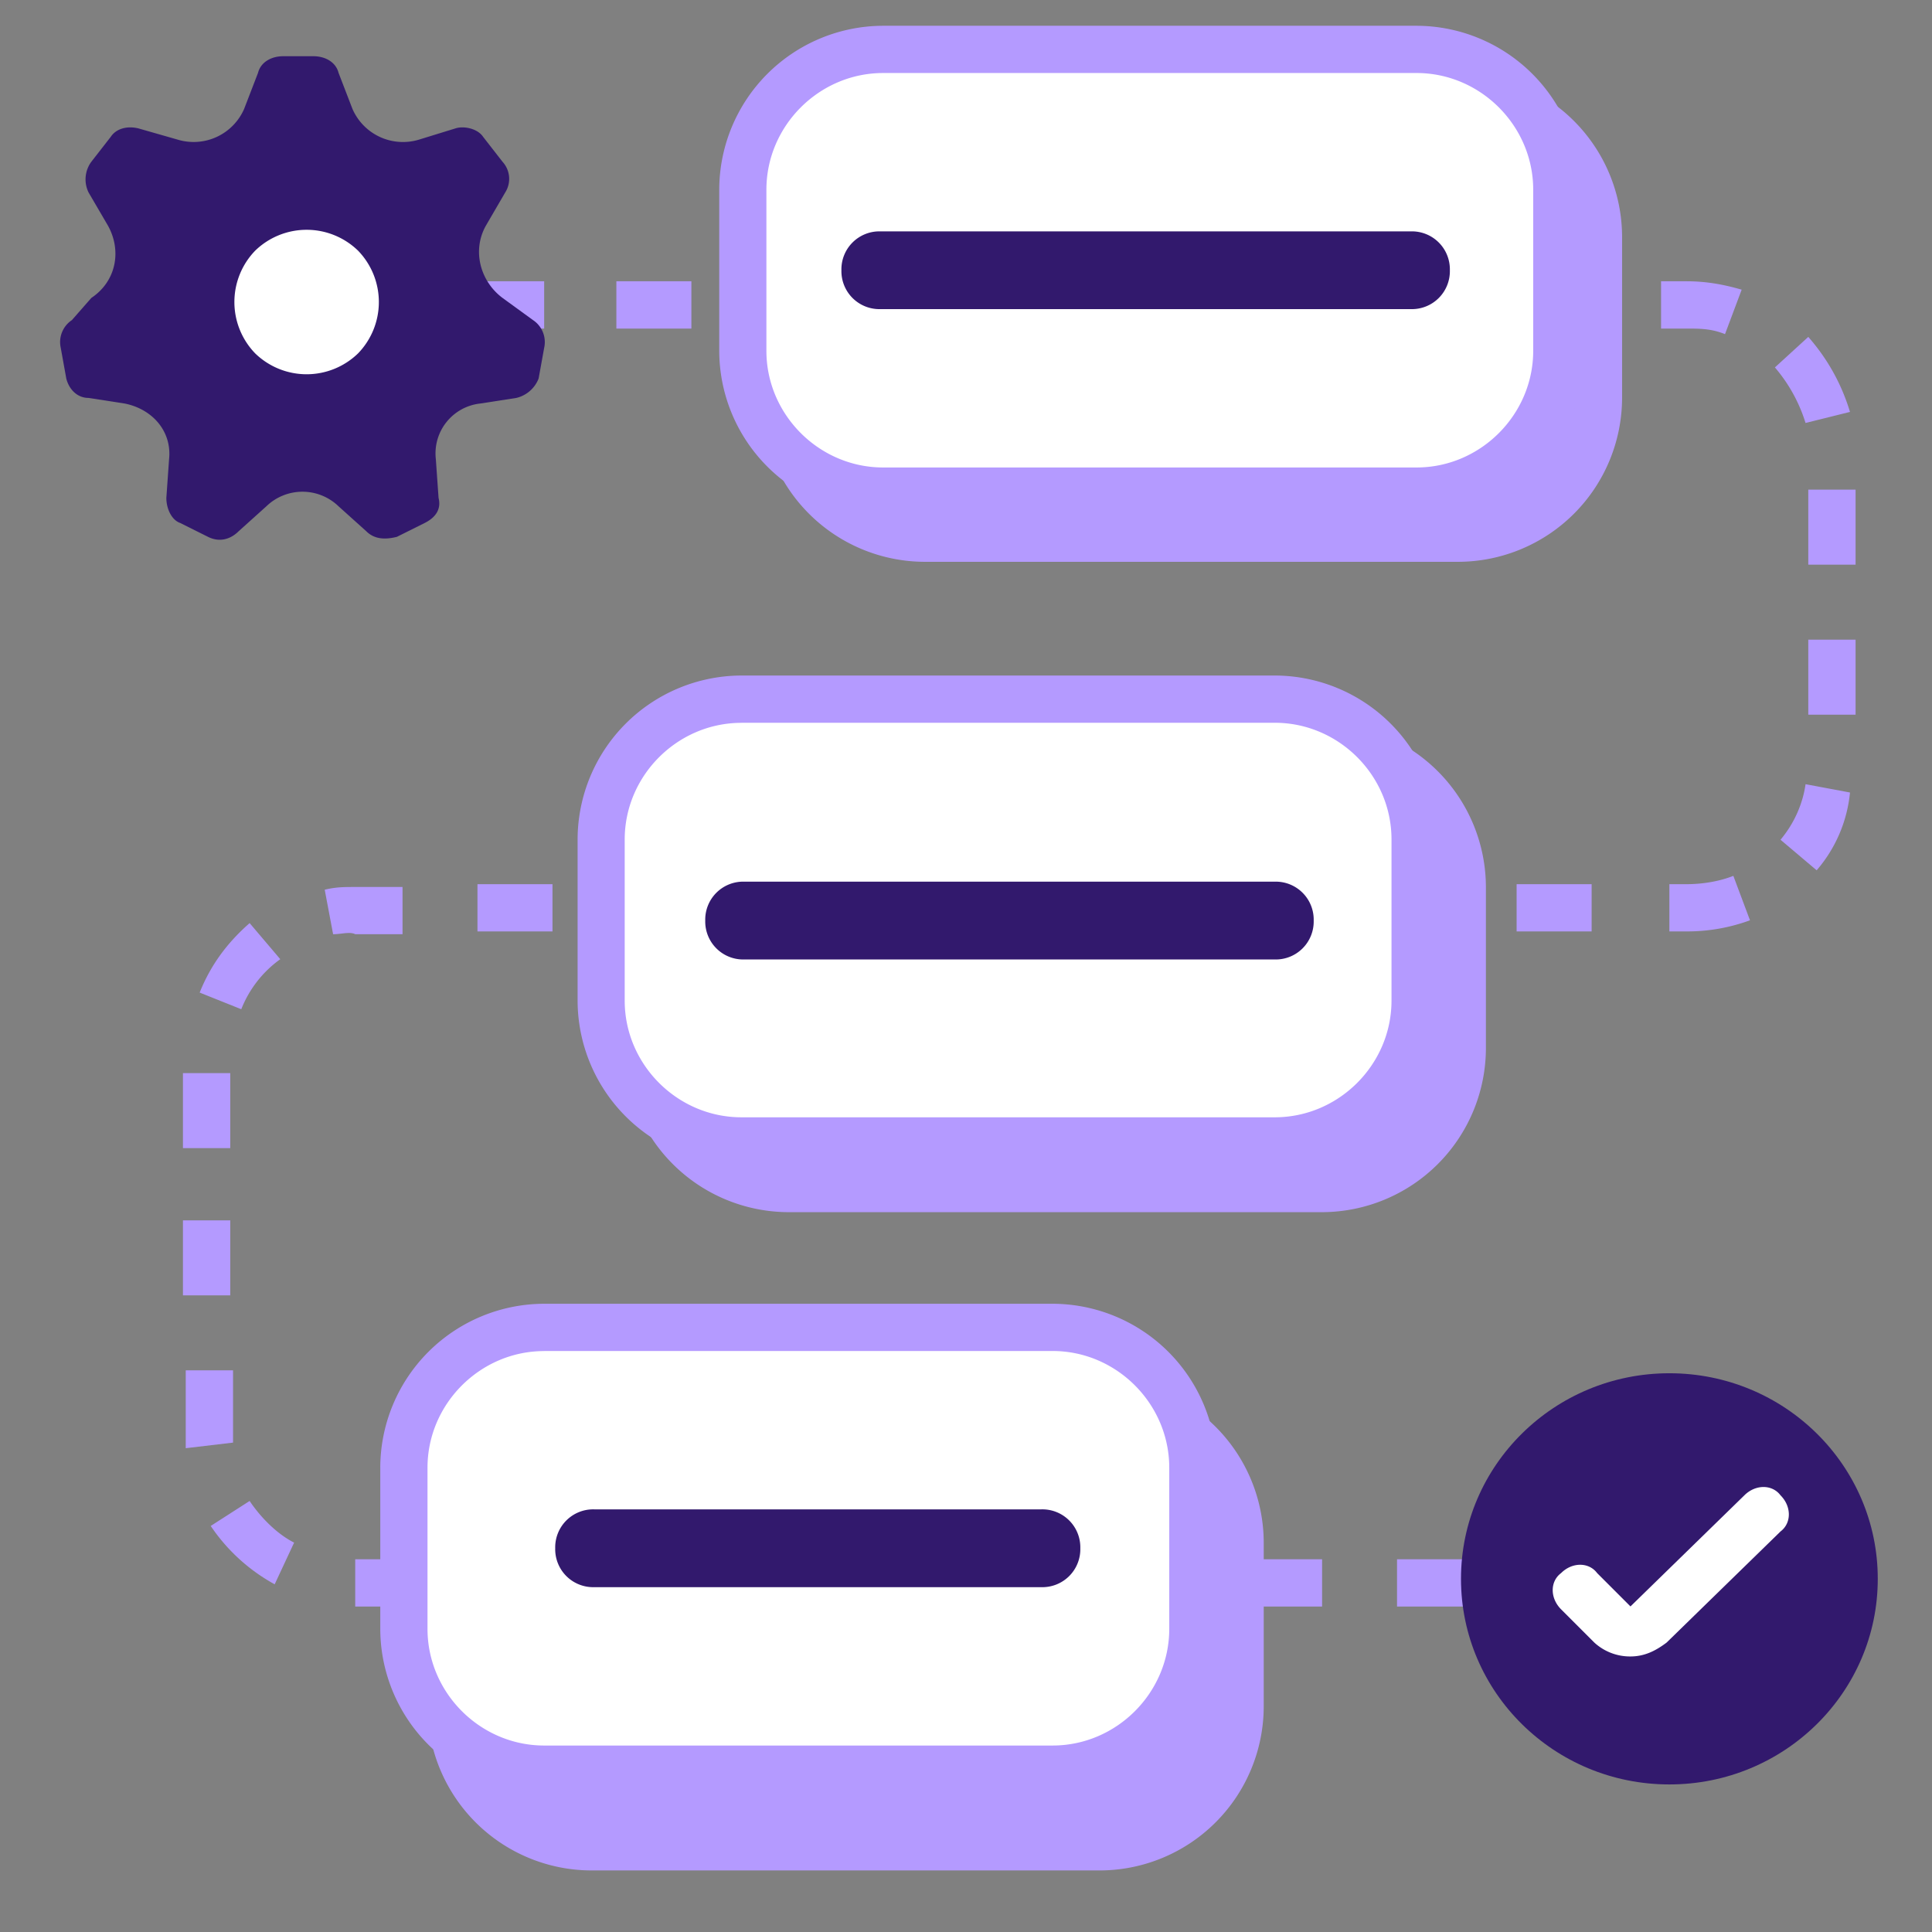 <?xml version="1.0" encoding="UTF-8"?>
<svg xmlns="http://www.w3.org/2000/svg" width="29" height="29" fill="none">
  <rect width="100%" height="100%" fill="#808080" stroke="none"/>
  <path d="M23.306 24.115h-.084v-.71h.084v.71Zm-1.21 0H20.97v-.71h1.126v.71Zm-2.252 0h-1.126v-.71h1.127v.71Zm-2.21 0h-1.126v-.71h1.126v.71Zm-2.252 0h-1.126v-.71h1.126v.71Zm-2.21 0h-1.126v-.71h1.126v.71Zm-2.252 0H9.836v-.71h1.126v.71h-.042Zm-2.21 0H7.584v-.71H8.71v.71Zm-2.252 0H5.332v-.71h1.126v.71Zm-2.335-.334a2.748 2.748 0 0 1-.96-.876l.584-.375c.167.25.417.5.668.625l-.292.626Zm-1.335-2.043v-1.169h.71v1.085l-.71.084Zm.668-2.294h-.71v-1.126h.71v1.126Zm0-2.21h-.71v-1.126h.71v1.126Zm.166-2.085-.625-.25c.167-.418.417-.751.75-1.043l.46.542a1.681 1.681 0 0 0-.585.75ZM5 14.023l-.126-.668c.167-.041.292-.041.46-.041h.708v.709h-.709c-.083-.042-.208 0-.333 0Zm20.308-.042h-.25v-.709h.25c.25 0 .5-.042.71-.125l.25.667a2.737 2.737 0 0 1-.96.167Zm-1.417 0h-1.126v-.709h1.126v.709Zm-2.21 0h-1.127v-.709h1.126v.709Zm-2.253 0h-1.125v-.709h1.125v.709Zm-2.21 0h-1.126v-.709h1.126v.709Zm-2.252 0H13.84v-.709h1.126v.709Zm-2.21 0H11.63v-.709h1.126v.709Zm-2.21 0H9.419v-.709h1.126v.709Zm-2.252 0H7.167v-.709h1.126v.709Zm18.974-.918-.542-.458c.209-.25.334-.542.376-.834l.667.125a2.095 2.095 0 0 1-.5 1.167Zm.584-2.335h-.709V9.602h.71v1.126Zm0-2.252h-.709V7.35h.71v1.126Zm-.75-2.127a2.352 2.352 0 0 0-.46-.834l.501-.458c.292.333.5.709.626 1.126l-.667.166Zm-1.21-1.334c-.208-.083-.375-.083-.584-.083h-.375v-.71h.375c.292 0 .543.042.835.126l-.25.667Zm-2.126-.083h-1.127v-.71h1.127v.71Zm-2.21 0h-1.127v-.71h1.126v.71Zm-2.253 0h-1.126v-.71h1.126v.71Zm-2.21 0h-1.126v-.71h1.126v.71Zm-2.252 0h-1.126v-.71h1.126v.71Zm-2.21 0h-1.126v-.71h1.126v.71Zm-2.252 0H9.252v-.71h1.126v.71Zm-2.21 0H7.042v-.71h1.126v.71Z" fill="#B49AFF"></path>
  <path d="M13.882 1.43h8.007c1.168 0 2.085.959 2.085 2.085v2.419c0 1.167-.96 2.085-2.085 2.085h-8.007a2.091 2.091 0 0 1-2.085-2.085V3.557c-.042-1.168.917-2.127 2.085-2.127Z" fill="#B49AFF"></path>
  <path d="M21.888 8.433h-8.007a2.465 2.465 0 0 1-2.46-2.46V3.554a2.465 2.465 0 0 1 2.46-2.46h8.007a2.465 2.465 0 0 1 2.46 2.46v2.419a2.465 2.465 0 0 1-2.46 2.46Zm-8.007-6.63c-.959 0-1.751.792-1.751 1.751v2.419c0 .959.792 1.751 1.751 1.751h8.007c.96 0 1.752-.792 1.752-1.751V3.554c0-.959-.793-1.751-1.752-1.751h-8.007Z" fill="#B49AFF"></path>
  <path d="M13.257.762h8.006c1.168 0 2.085.959 2.085 2.085v2.419c0 1.167-.959 2.085-2.085 2.085h-8.006a2.091 2.091 0 0 1-2.085-2.085v-2.42C11.13 1.68 12.088.763 13.256.763Z" fill="#fff"></path>
  <path d="M21.263 7.726h-8.007a2.465 2.465 0 0 1-2.46-2.46V2.847a2.465 2.465 0 0 1 2.46-2.46h8.007a2.465 2.465 0 0 1 2.46 2.46v2.419a2.465 2.465 0 0 1-2.46 2.46Zm-8.007-6.63c-.96 0-1.752.792-1.752 1.751v2.419c0 .959.793 1.751 1.752 1.751h8.007c.959 0 1.751-.792 1.751-1.751V2.847c0-.959-.792-1.751-1.751-1.751h-8.007Z" fill="#B49AFF"></path>
  <path d="M13.214 3.473h7.965a.57.57 0 0 1 .584.583.57.57 0 0 1-.584.584h-7.965a.57.57 0 0 1-.584-.583.57.57 0 0 1 .584-.584Z" fill="#32196D"></path>
  <path d="M11.796 11.191h8.049c1.168 0 2.085.96 2.085 2.085v2.42c0 1.167-.96 2.084-2.085 2.084h-8.007a2.091 2.091 0 0 1-2.085-2.085v-2.418c-.042-1.126.918-2.086 2.043-2.086Z" fill="#B49AFF"></path>
  <path d="M19.844 18.195h-8.007a2.465 2.465 0 0 1-2.46-2.46v-2.42a2.465 2.465 0 0 1 2.46-2.46h8.007a2.465 2.465 0 0 1 2.46 2.46v2.42a2.465 2.465 0 0 1-2.46 2.46Zm-8.048-6.63c-.96 0-1.752.792-1.752 1.75v2.42c0 .959.792 1.751 1.752 1.751h8.048c.96 0 1.752-.792 1.752-1.751v-2.42c0-.958-.793-1.75-1.752-1.75h-8.048Z" fill="#B49AFF"></path>
  <path d="M11.838 13.938h7.965a.57.57 0 0 1 .584.583.57.57 0 0 1-.584.584h-7.965a.57.57 0 0 1-.584-.584c.042-.333.292-.584.584-.584Z" fill="#B49AFF"></path>
  <path d="M11.13 10.516h8.006c1.168 0 2.085.959 2.085 2.085v2.418c0 1.168-.959 2.086-2.085 2.086H11.13a2.091 2.091 0 0 1-2.085-2.085V12.6c-.041-1.167.918-2.084 2.085-2.084Z" fill="#fff"></path>
  <path d="M19.135 17.48H11.13a2.465 2.465 0 0 1-2.46-2.46V12.6a2.465 2.465 0 0 1 2.46-2.46h8.006a2.465 2.465 0 0 1 2.46 2.46v2.419a2.439 2.439 0 0 1-2.46 2.46Zm-8.006-6.63c-.96 0-1.752.792-1.752 1.751v2.419c0 .959.792 1.751 1.752 1.751h8.006c.96 0 1.752-.792 1.752-1.751V12.6c0-.96-.792-1.751-1.752-1.751H11.13Z" fill="#B49AFF"></path>
  <path d="M11.17 13.234h7.965a.57.57 0 0 1 .584.584.57.57 0 0 1-.584.584H11.17a.57.57 0 0 1-.584-.584.57.57 0 0 1 .584-.584Z" fill="#32196D"></path>
  <path d="M8.877 20.695h7.632a2.465 2.465 0 0 1 2.46 2.46v2.461a2.465 2.465 0 0 1-2.46 2.46H8.877a2.465 2.465 0 0 1-2.46-2.46v-2.46a2.439 2.439 0 0 1 2.46-2.46Z" fill="#B49AFF"></path>
  <path d="M8.17 19.945h7.63c1.168 0 2.086.96 2.086 2.085v2.42c0 1.167-.96 2.084-2.085 2.084H8.169a2.091 2.091 0 0 1-2.085-2.085V22.03c0-1.167.917-2.085 2.085-2.085Z" fill="#fff"></path>
  <path d="M15.842 26.91H8.168a2.465 2.465 0 0 1-2.46-2.46v-2.42a2.465 2.465 0 0 1 2.46-2.46H15.8a2.465 2.465 0 0 1 2.46 2.46v2.42c0 1.376-1.084 2.46-2.418 2.46Zm-7.674-6.63c-.959 0-1.751.792-1.751 1.75v2.42c0 .959.792 1.751 1.751 1.751H15.8c.96 0 1.751-.792 1.751-1.752v-2.418c0-.96-.792-1.752-1.751-1.752H8.168Z" fill="#B49AFF"></path>
  <path d="M8.918 22.656h6.714a.57.57 0 0 1 .584.584.57.57 0 0 1-.584.584H8.918a.57.57 0 0 1-.584-.584.57.57 0 0 1 .584-.584Z" fill="#32196D"></path>
  <path fill-rule="evenodd" clip-rule="evenodd" d="m1.329 5.973.542.084c.417.083.71.417.667.834l-.041.583c0 .167.083.334.208.376l.417.208c.167.084.334.042.459-.083l.417-.375a.78.78 0 0 1 1.084 0l.417.375c.125.125.292.125.459.083l.417-.208c.167-.084.25-.209.208-.376l-.041-.583a.753.753 0 0 1 .667-.834l.542-.084a.477.477 0 0 0 .334-.292l.083-.459a.396.396 0 0 0-.167-.417l-.458-.333c-.334-.25-.46-.71-.25-1.084l.291-.5a.38.38 0 0 0-.041-.46l-.292-.375c-.084-.125-.292-.167-.417-.125l-.542.167a.827.827 0 0 1-1.001-.459l-.209-.542c-.042-.167-.208-.25-.375-.25h-.459c-.167 0-.333.083-.375.25l-.209.542a.827.827 0 0 1-1 .459l-.584-.167c-.167-.042-.334 0-.417.125l-.292.375a.447.447 0 0 0-.042.46l.292.5c.208.375.125.834-.25 1.084l-.292.333a.396.396 0 0 0-.167.417l.083.46c.042.166.167.291.334.291Z" fill="#32196D"></path>
  <path fill-rule="evenodd" clip-rule="evenodd" d="M5.374 3.762a1.108 1.108 0 0 1 0 1.543 1.108 1.108 0 0 1-1.543 0 1.108 1.108 0 0 1 0-1.543 1.108 1.108 0 0 1 1.543 0Z" fill="#fff"></path>
  <path d="M25.058 26.785c1.727 0 3.128-1.381 3.128-3.086 0-1.704-1.4-3.086-3.128-3.086-1.727 0-3.128 1.382-3.128 3.086 0 1.705 1.4 3.086 3.128 3.086Z" fill="#32196D"></path>
  <path d="M24.474 24.864a.793.793 0 0 1-.542-.208l-.5-.5c-.167-.168-.167-.418 0-.543.167-.167.417-.167.542 0l.5.5 1.71-1.668c.167-.166.417-.166.542 0 .167.167.167.417 0 .543l-1.71 1.668c-.166.125-.333.208-.542.208Z" fill="#fff"></path>
</svg>
